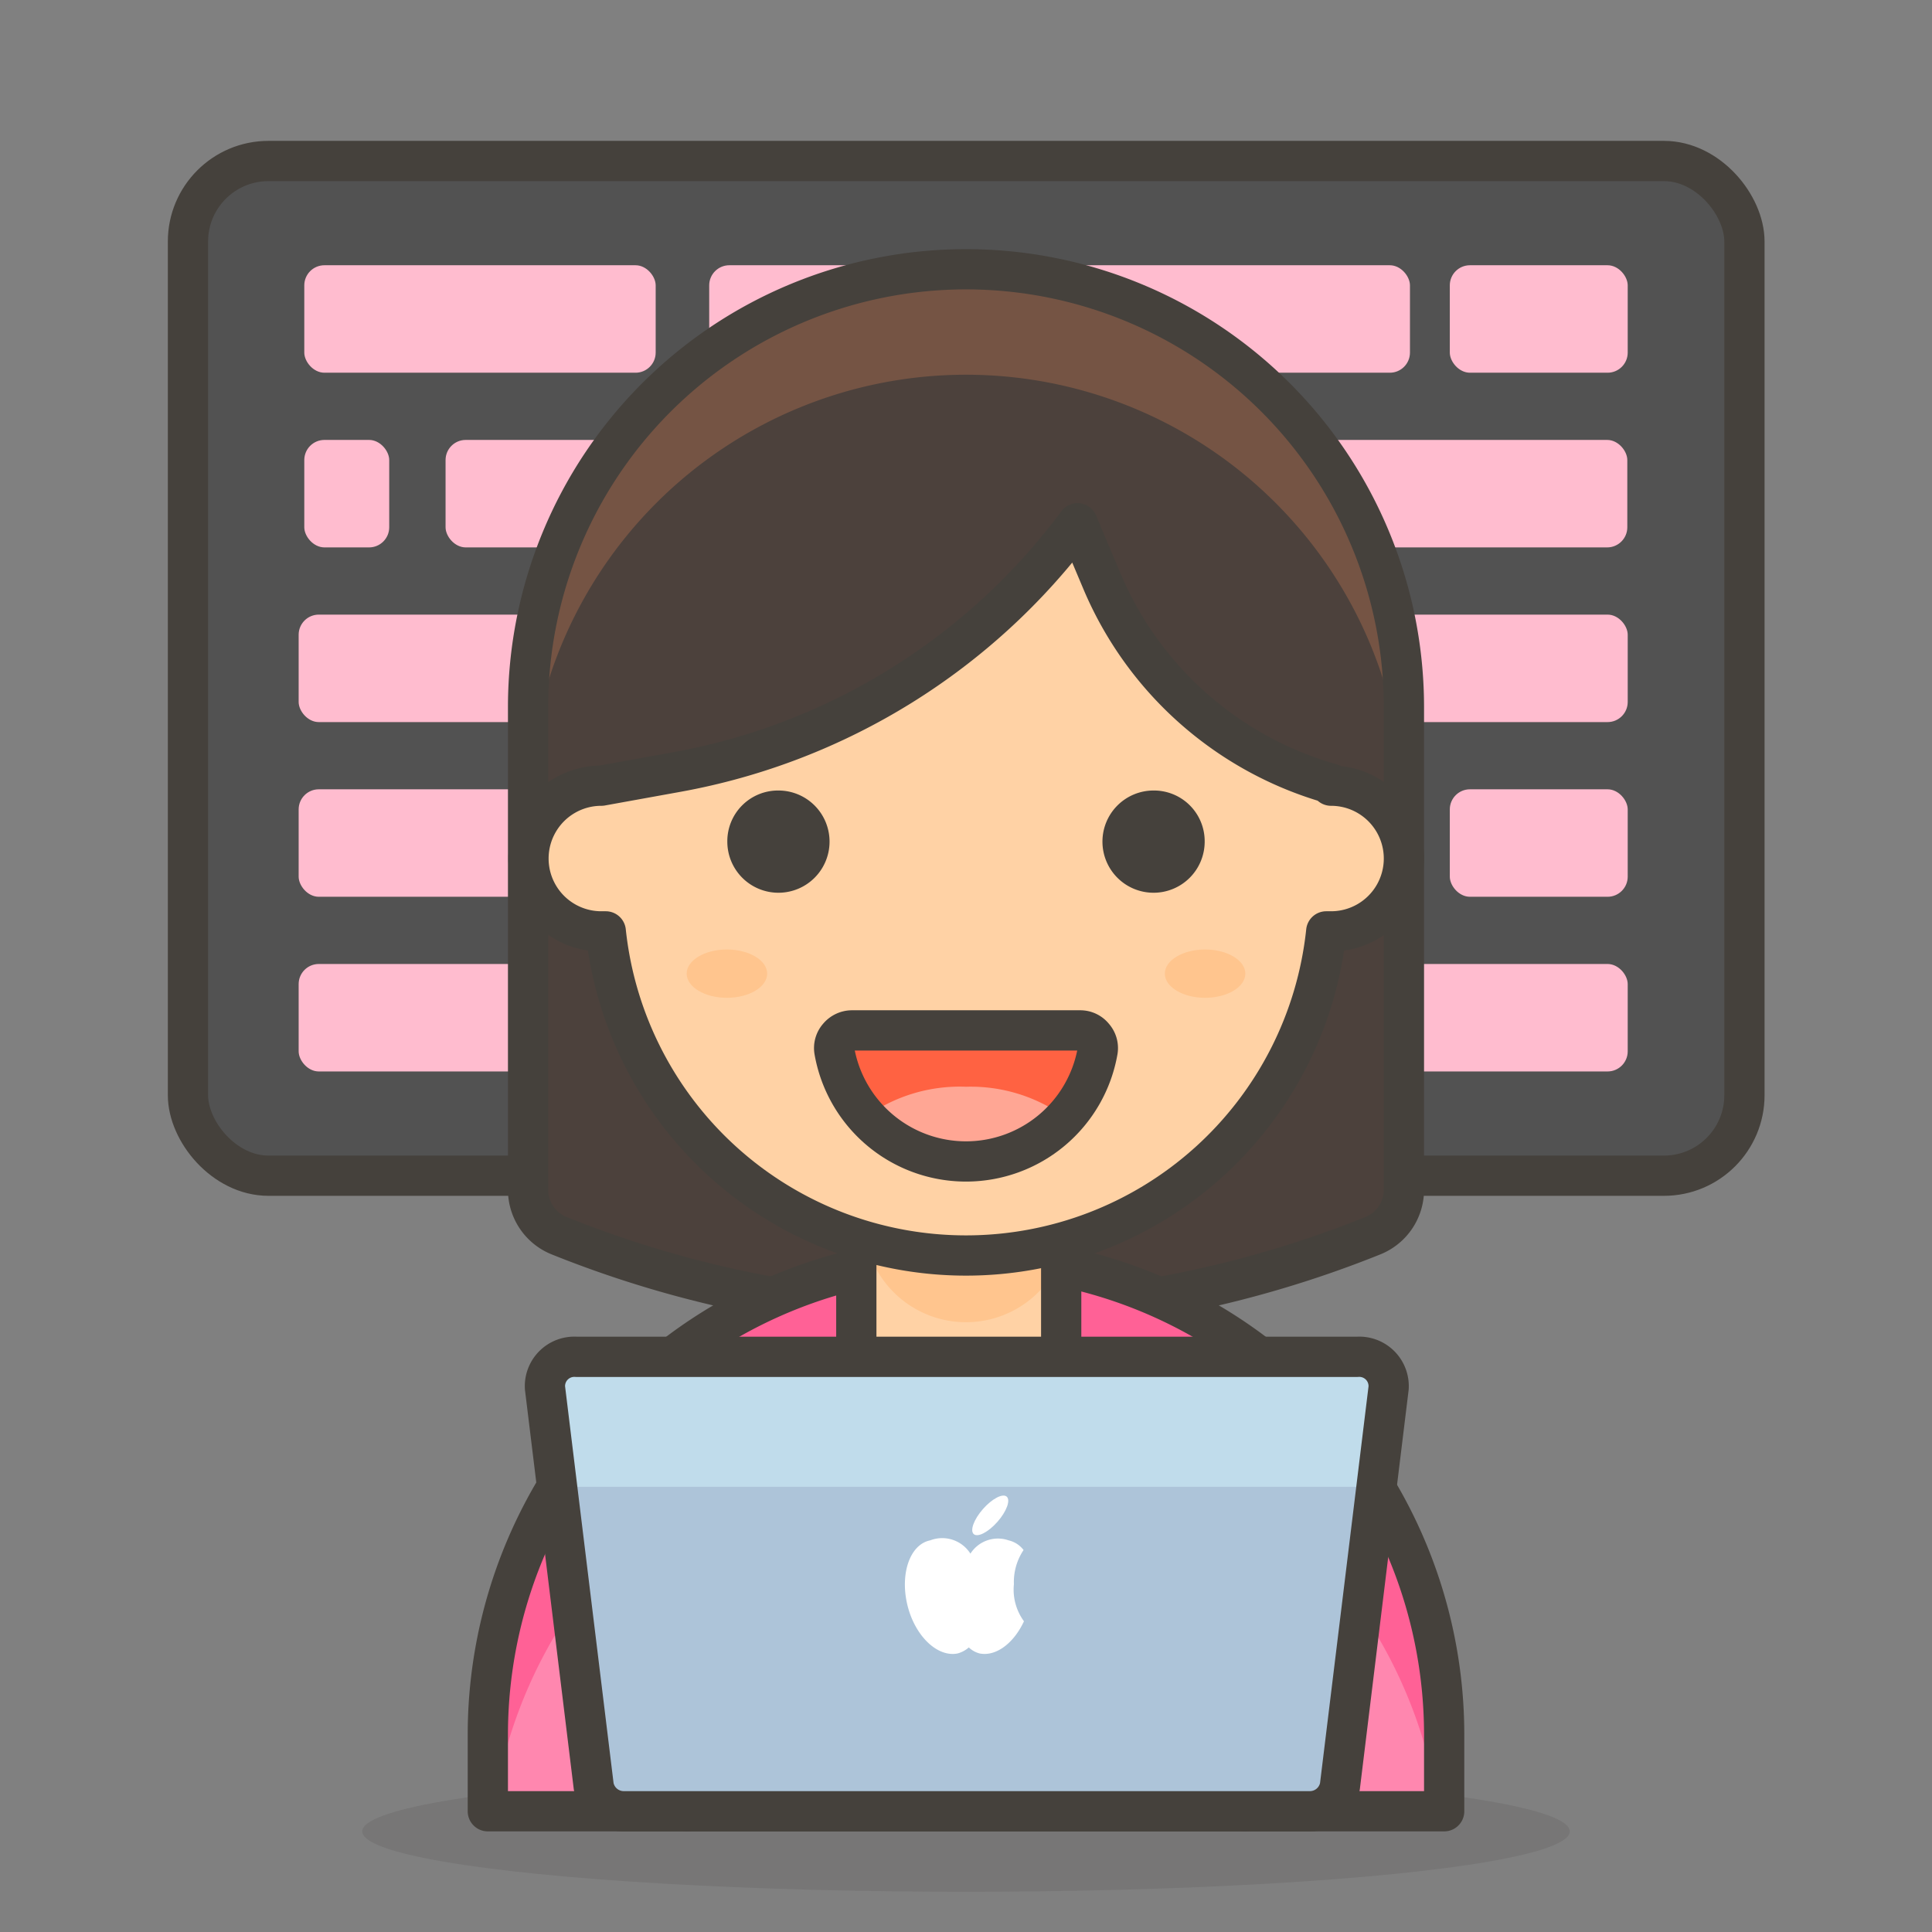 <svg width="48" height="48" xmlns="http://www.w3.org/2000/svg">

 <rect width="100%" height="100%" fill="#808080" stroke="none"/>

 <title/>
 <g>
  <title>background</title>
  <rect fill="none" id="canvas_background" height="402" width="582" y="-1" x="-1"/>
 </g>
 <g>
  <title>Layer 1</title>
  <rect stroke-linejoin="round" stroke-linecap="round" stroke="#45413c" fill="#525252" y="4" x="4.67" width="38.67" ry="2" rx="2" id="_Rectangle_" height="25.21" class="cls-1"/>
  <rect fill="#ffbccf" y="6.59" x="7.56" width="8.73" ry="0.5" rx="0.5" id="_Rectangle_2" height="2.67" class="cls-2"/>
  <rect fill="#ffbccf" y="6.59" x="17.62" width="17.41" ry="0.5" rx="0.5" id="_Rectangle_3" height="2.67" class="cls-2"/>
  <rect fill="#ffbccf" y="6.59" x="36.02" width="4.42" ry="0.5" rx="0.5" id="_Rectangle_4" height="2.67" class="cls-2"/>
  <rect fill="#ffbccf" y="10.93" x="7.56" width="2.11" ry="0.5" rx="0.5" id="_Rectangle_5" height="2.67" class="cls-2"/>
  <rect fill="#ffbccf" y="10.93" x="11.07" width="9.04" ry="0.5" rx="0.5" id="_Rectangle_6" height="2.67" class="cls-2"/>
  <rect fill="#6dd627" y="10.93" x="21.46" width="4.52" ry="0.5" rx="0.5" id="_Rectangle_7" height="2.67" class="cls-2"/>
  <rect fill="#ffbccf" y="10.93" x="27.17" width="13.26" ry="0.5" rx="0.5" id="_Rectangle_8" height="2.67" class="cls-2"/>
  <rect fill="#ffbccf" y="15.27" x="7.42" width="10.06" ry="0.5" rx="0.5" id="_Rectangle_9" height="2.67" class="cls-2"/>
  <rect fill="#ffbccf" y="15.27" x="18.57" width="21.87" ry="0.5" rx="0.5" id="_Rectangle_10" height="2.67" class="cls-2"/>
  <rect fill="#ffbccf" y="19.61" x="7.42" width="6.76" ry="0.5" rx="0.5" id="_Rectangle_11" height="2.67" class="cls-2"/>
  <rect fill="#6dd627" y="19.61" x="15.68" width="15.26" ry="0.5" rx="0.5" id="_Rectangle_12" height="2.67" class="cls-2"/>
  <rect fill="#6dd627" y="19.61" x="32.18" width="2.65" ry="0.5" rx="0.5" id="_Rectangle_13" height="2.67" class="cls-2"/>
  <rect fill="#ffbccf" y="19.61" x="36.02" width="4.42" ry="0.5" rx="0.5" id="_Rectangle_14" height="2.67" class="cls-2"/>
  <rect fill="#ffbccf" y="23.95" x="7.42" width="24.76" ry="0.5" rx="0.5" id="_Rectangle_15" height="2.67" class="cls-2"/>
  <rect fill="#ffbccf" y="23.95" x="33.5" width="6.94" ry="0.5" rx="0.5" id="_Rectangle_16" height="2.67" class="cls-2"/>
  <path fill="#4c413c" id="_Path_" d="m24,6.32a10.88,10.88 0 0 1 10.88,10.87l0,12a1.23,1.23 0 0 1 -0.77,1.14l0,0a27.09,27.09 0 0 1 -20.22,0l0,0a1.23,1.23 0 0 1 -0.77,-1.14l0,-12a10.88,10.88 0 0 1 10.88,-10.87z" class="cls-3"/>
  <path fill="#755444" id="_Path_2" d="m24,6.32a10.88,10.88 0 0 0 -10.88,10.87l0,3a10.88,10.88 0 0 1 21.76,0l0,-3a10.88,10.88 0 0 0 -10.88,-10.87z" class="cls-4"/>
  <path fill="none" stroke-linejoin="round" stroke-linecap="round" stroke="#45413c" id="_Path_3" d="m24,6.69a10.88,10.88 0 0 1 10.88,10.87l0,12a1.23,1.23 0 0 1 -0.77,1.14l0,0a27.09,27.09 0 0 1 -20.22,0l0,0a1.23,1.23 0 0 1 -0.77,-1.14l0,-12a10.88,10.88 0 0 1 10.88,-10.87z" class="cls-5"/>
  <ellipse opacity="0.15" fill="#45413c" ry="1.5" rx="15" id="_Ellipse_" cy="45.5" cx="24" class="cls-6"/>
  <path fill="#ff87af" id="_Rectangle_17" d="m24,31.22l0,0a11.88,11.88 0 0 1 11.88,11.88l0,1.9a0,0 0 0 1 0,0l-23.76,0a0,0 0 0 1 0,0l0,-1.9a11.88,11.88 0 0 1 11.88,-11.88z" class="cls-7"/>
  <path fill="#ff6196" id="_Path_4" d="m24,31.22l0,0a11.88,11.88 0 0 0 -11.88,11.88l0,1.9l0.13,0a11.88,11.88 0 0 1 11.75,-10.2l0,0a11.88,11.88 0 0 1 11.75,10.2l0.13,0l0,-1.9a11.88,11.88 0 0 0 -11.88,-11.88z" class="cls-8"/>
  <path fill="none" stroke-linejoin="round" stroke-linecap="round" stroke="#45413c" id="_Rectangle_18" d="m24,31.22l0,0a11.88,11.88 0 0 1 11.88,11.88l0,1.9a0,0 0 0 1 0,0l-23.76,0a0,0 0 0 1 0,0l0,-1.9a11.88,11.88 0 0 1 11.88,-11.88z" class="cls-5"/>
  <rect fill="#ffd2a5" y="27.17" x="21.46" width="5.09" ry="2.54" rx="2.54" id="_Rectangle_19" height="7.94" class="cls-9"/>
  <path fill="#ffc58e" id="_Path_5" d="m24,27.17a2.54,2.54 0 0 0 -2.54,2.54l0,0.6a2.54,2.54 0 0 0 5.08,0l0,-0.59a2.54,2.54 0 0 0 -2.54,-2.55z" class="cls-10"/>
  <rect fill-opacity="0" fill="#000000" stroke-linejoin="round" stroke-linecap="round" stroke="#45413c" y="28.926" x="21.275" width="5.09" ry="2.54" rx="2.54" id="_Rectangle_20" height="7.94" class="cls-5"/>
  <line fill="none" stroke-linejoin="round" stroke-linecap="round" stroke="#45413c" y2="42.59" y1="45" x2="17.06" x1="17.06" id="_Path_6" class="cls-5"/>
  <line fill="none" stroke-linejoin="round" stroke-linecap="round" stroke="#45413c" y2="42.59" y1="45" x2="30.94" x1="30.94" id="_Path_7" class="cls-5"/>
  <path fill="#ffd2a5" stroke-linejoin="round" stroke-linecap="round" stroke="#45413c" id="_Path_8" d="m33.07,19.47a8.77,8.77 0 0 1 -5.68,-5l-0.62,-1.47a15.92,15.92 0 0 1 -9.95,6.18l-1.88,0.34a1.81,1.81 0 1 0 0,3.62l0.11,0a9,9 0 0 0 17.9,0l0.12,0a1.81,1.81 0 1 0 0,-3.62l0,-0.05z" class="cls-11"/>
  <path fill="#45413c" stroke-linejoin="round" stroke-linecap="round" stroke="#45413c" id="_Path_9" d="m18.57,20.91a0.77,0.77 0 1 0 0.77,-0.77a0.76,0.76 0 0 0 -0.77,0.77z" class="cls-12"/>
  <path fill="#45413c" stroke-linejoin="round" stroke-linecap="round" stroke="#45413c" id="_Path_10" d="m29.43,20.91a0.77,0.77 0 1 1 -0.77,-0.77a0.76,0.76 0 0 1 0.77,0.77z" class="cls-12"/>
  <path fill="#ff6242" id="_Path_11" d="m21.16,25.6a0.44,0.44 0 0 0 -0.33,0.16a0.42,0.42 0 0 0 -0.1,0.35a3.32,3.32 0 0 0 6.54,0a0.42,0.42 0 0 0 -0.1,-0.35a0.42,0.42 0 0 0 -0.33,-0.16l-5.68,0z" class="cls-13"/>
  <path fill="#ffa694" id="_Path_12" d="m24,27a4,4 0 0 0 -2.52,0.77a3.36,3.36 0 0 0 5,0a4,4 0 0 0 -2.48,-0.77z" class="cls-14"/>
  <path fill="none" stroke-linejoin="round" stroke-linecap="round" stroke="#45413c" id="_Path_13" d="m21.16,25.6a0.44,0.44 0 0 0 -0.33,0.16a0.42,0.42 0 0 0 -0.1,0.35a3.32,3.32 0 0 0 6.54,0a0.42,0.42 0 0 0 -0.1,-0.35a0.42,0.42 0 0 0 -0.33,-0.16l-5.68,0z" class="cls-5"/>
  <ellipse fill="#ffc58e" ry="0.6" rx="1" id="_Ellipse_2" cy="24.19" cx="18.06" class="cls-15"/>
  <ellipse fill="#ffc58e" ry="0.6" rx="1" id="_Ellipse_3" cy="24.19" cx="29.94" class="cls-15"/>
  <path fill="#adc4d9" id="_Path_14" d="m32.52,45l-17,0a0.76,0.76 0 0 1 -0.77,-0.62l-1.21,-9.9a0.73,0.73 0 0 1 0.78,-0.77l19.4,0a0.73,0.73 0 0 1 0.78,0.77l-1.21,9.9a0.76,0.76 0 0 1 -0.77,0.62z" class="cls-16"/>
  <path fill="#c0dceb" id="_Path_15" d="m14.28,36.94l19.44,0a0.79,0.79 0 0 1 0.46,0.15l0.32,-2.61a0.73,0.73 0 0 0 -0.78,-0.77l-19.44,0a0.73,0.73 0 0 0 -0.78,0.77l0.32,2.61a0.79,0.79 0 0 1 0.46,-0.15z" class="cls-17"/>
  <path fill="none" stroke-linejoin="round" stroke-linecap="round" stroke="#45413c" id="_Path_16" d="m32.52,45l-17,0a0.76,0.76 0 0 1 -0.77,-0.62l-1.21,-9.9a0.73,0.73 0 0 1 0.78,-0.77l19.4,0a0.73,0.73 0 0 1 0.78,0.77l-1.21,9.9a0.76,0.76 0 0 1 -0.77,0.62z" class="cls-5"/>
  <path fill="#ffffff" id="_Path_17" d="m25.19,39.36a1.43,1.43 0 0 1 0.24,-0.85a0.65,0.65 0 0 0 -0.37,-0.24a0.81,0.81 0 0 0 -0.95,0.33a0.83,0.83 0 0 0 -1,-0.33c-0.5,0.1 -0.75,0.82 -0.57,1.59s0.74,1.32 1.25,1.22a0.7,0.7 0 0 0 0.28,-0.15a0.61,0.61 0 0 0 0.27,0.15c0.41,0.08 0.85,-0.26 1.1,-0.8a1.33,1.33 0 0 1 -0.25,-0.92z" class="cls-18"/>
  <ellipse fill="#ffffff" transform="rotate(-48.65 -19.92,31.25) " ry="0.24" rx="0.62" id="_Path_18" cy="68.9" cx="4.69" class="cls-18"/>
 </g>
</svg>